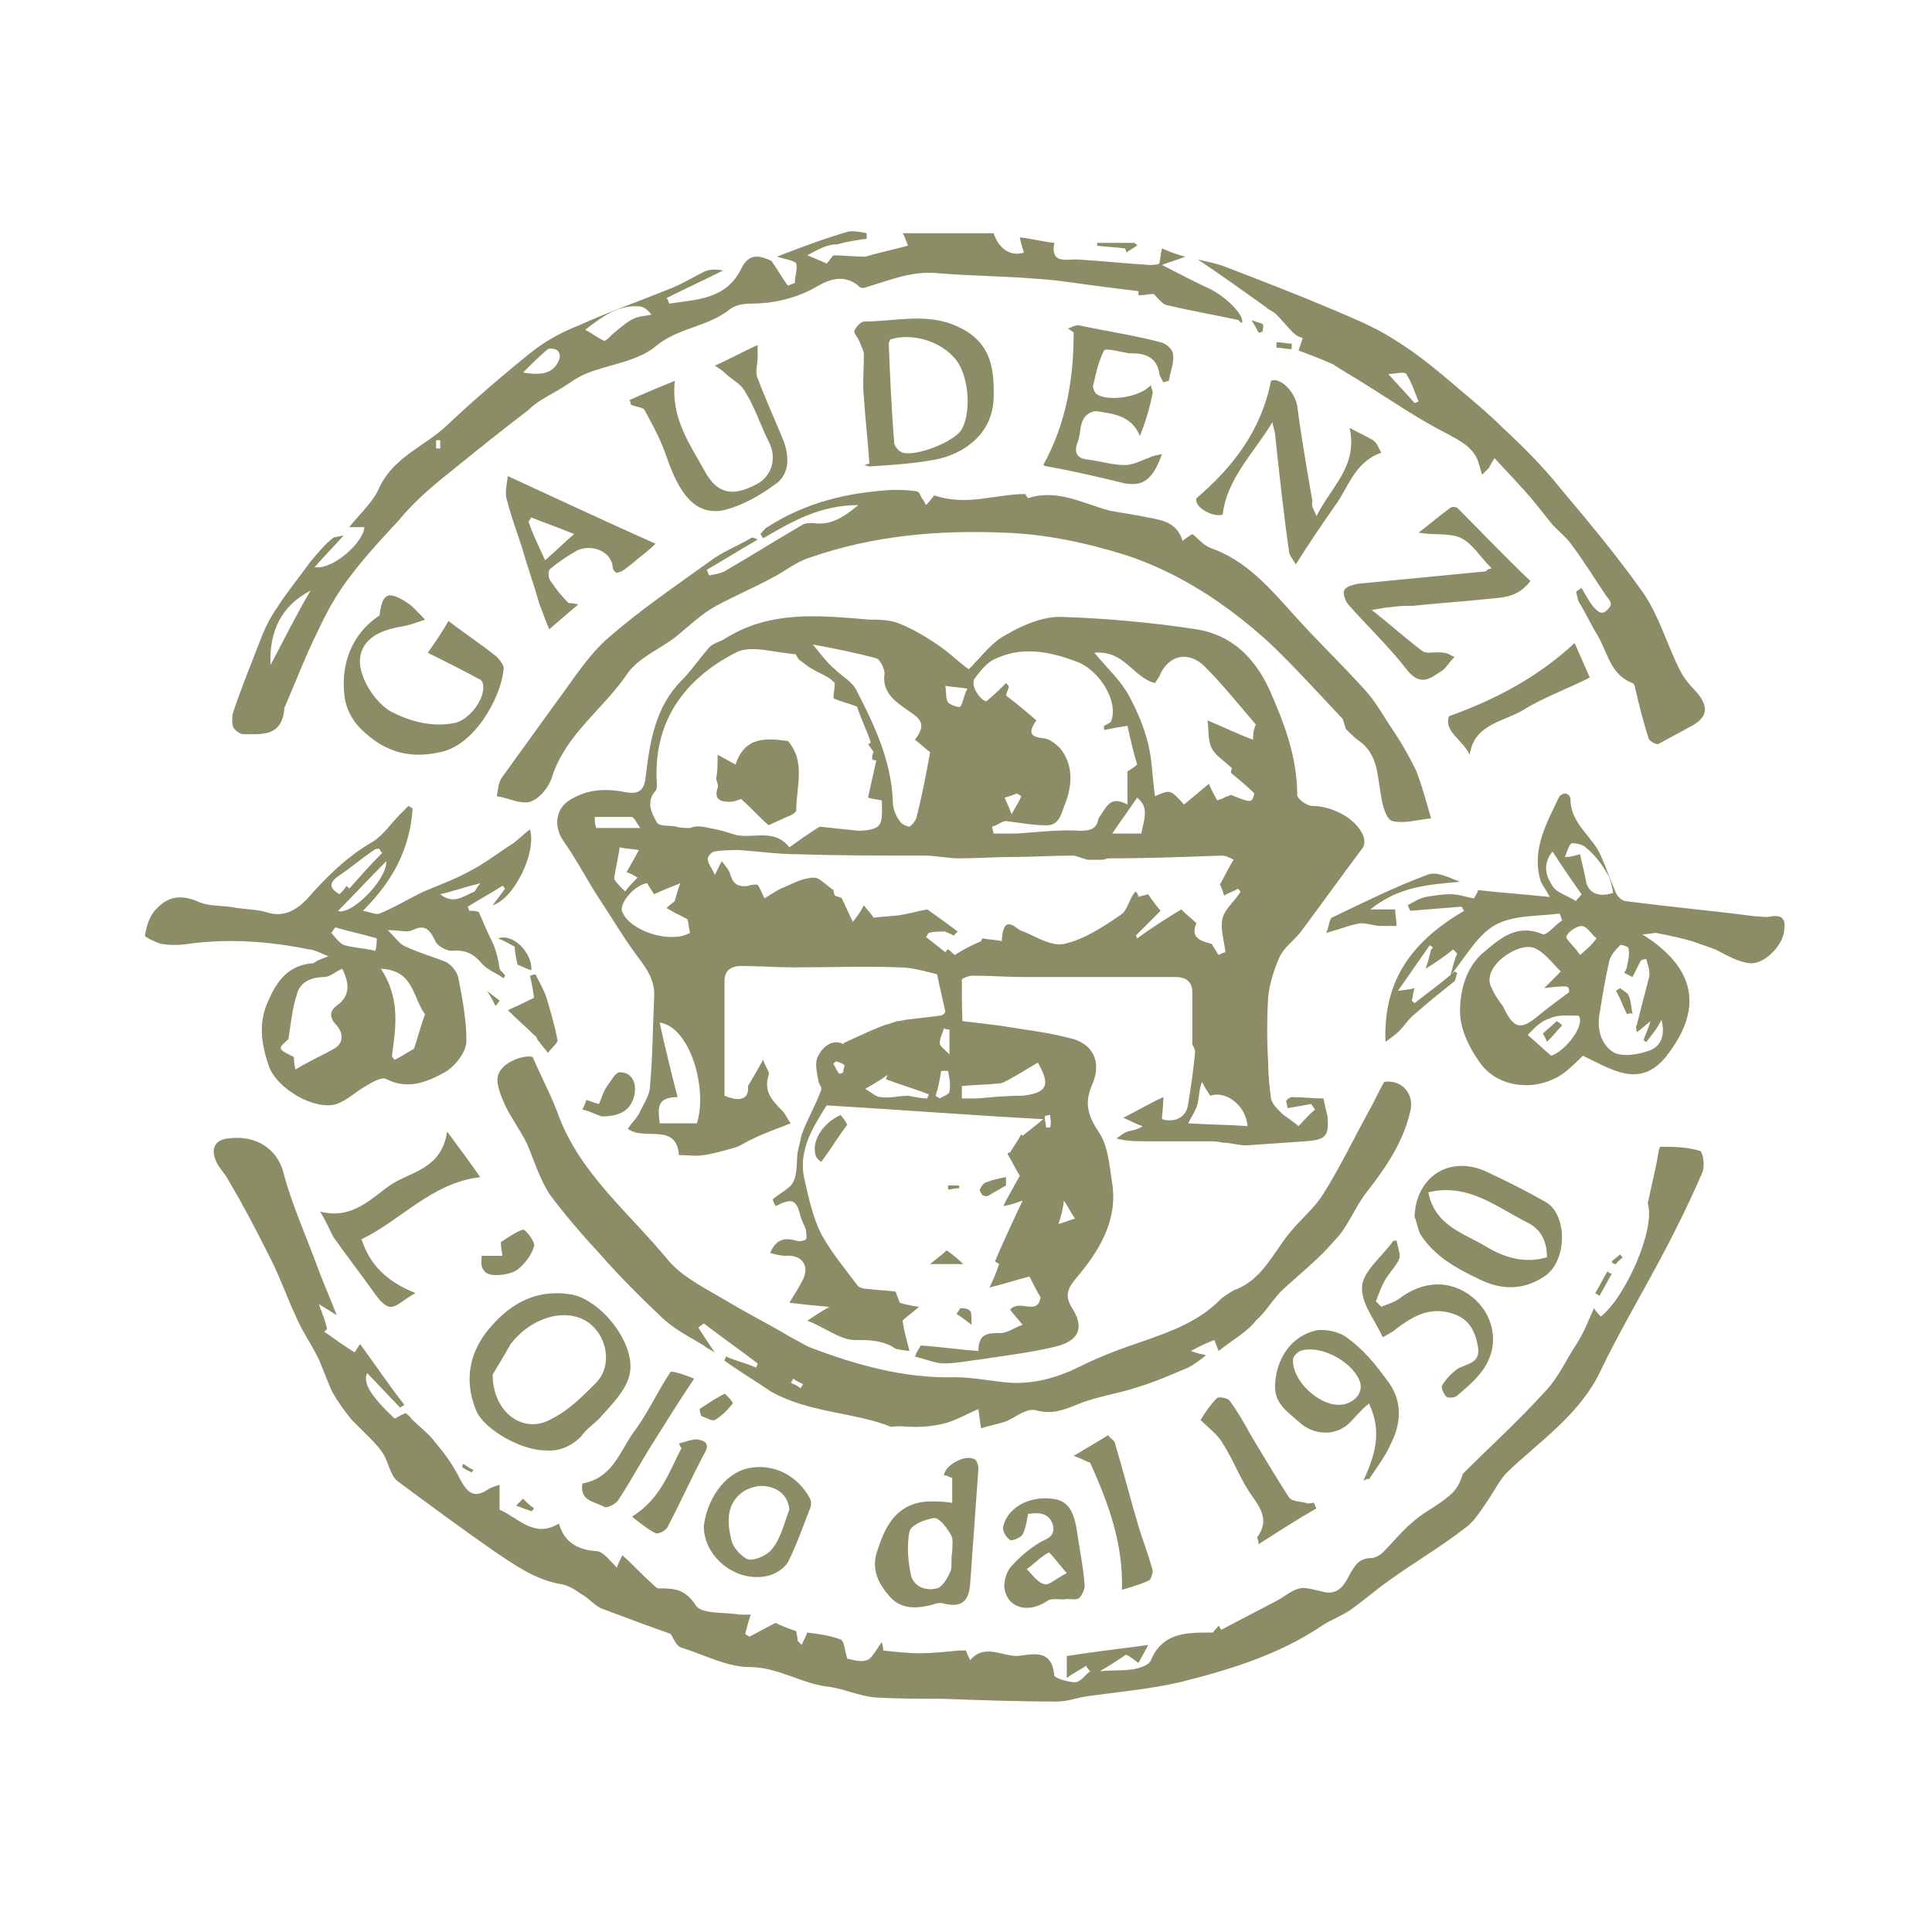 <?xml version="1.0" encoding="utf-8"?>
<!-- Generator: Adobe Illustrator 27.1.1, SVG Export Plug-In . SVG Version: 6.00 Build 0)  -->
<svg version="1.1" id="Livello_1" xmlns="http://www.w3.org/2000/svg" xmlns:xlink="http://www.w3.org/1999/xlink" x="0px" y="0px"
	 viewBox="0 0 140 140" style="enable-background:new 0 0 140 140;" xml:space="preserve">
<style type="text/css">
	.st0{fill:#594A37;}
	.st1{fill:#F0E3CC;}
	.st2{fill:#8C8C66;}
</style>
<g>
	<g>
		<path class="st2" d="M84.3,79.5c0,0.8-0.1,1.2-0.1,1.6c1,0.3,1.8-0.2,1.9-1.1c0.2-1.3,0.4-2.5,0.5-3.8c0-0.2-0.2-0.5-0.2-0.5
			c0-1.4,0-2.6,0-3.8c0-0.7-0.4-1.1-1.2-1.1c-3.7,0-7.3,0-11,0c-1.2,0-2.4-0.1-3.7-0.1c-0.3,0-0.8,0.2-0.8,0.3c0,1.4,0,2.7,0.1,4.1
			c0,0.1-0.3-1.3,0-1.1c0,0,1.7,0.2,2.5,0.3c1.8,0.3,3.7,0.5,5.5,1c1.6,0.5,2,1.9,1.3,3.4c-0.5,1.2-0.3,2.1,0.5,3.3
			c0.7,1,0.8,2.5,1,3.8c0.4,2.7-1,4.9-2.6,6.8c-0.6,0.7-0.9,1.3-0.3,2.2c0.8,1.3,0.6,2.2-0.9,2.7c-1.9,0.5-3.8,0.7-5.7,1
			c-0.9,0.1-1.8,0.3-2.7,0.3c-0.6,0-1.3-0.3-2.1-0.5c0.2-0.5,0.4-0.7,0.4-0.8c1.5,0.1,2.8,0.3,4.2,0.4c0-1.3,0.7-1.3,1.6-1.3
			c0.5,0,1-0.4,1.6-0.6c-0.4-0.5-0.7-0.8-0.9-1.1c0.7-0.8,2,0.5,2.2-0.9c-0.3-0.5-0.5-0.9-0.8-1.5c-0.8,0.2-1.7,0.5-2.9,0.8
			c0.3-0.6,0.5-1.1,0.7-1.7c-0.1-0.1-0.2-0.1-0.3-0.2c0.6-1.4,1.2-2.7,2-4.4c-0.6,0.2-0.8,0.3-1.4,0.4c0.4-0.8,0.7-1.3,1.2-2.2
			c-0.2-0.3-0.5-0.9-0.9-1.6c0,0,0.1-0.1,0.2-0.1c0.3-0.5,0.6-0.9,0.8-1.3c0,0,0.1,0.1,0.1,0.1c0.5-0.4,0.9-0.7,1.5-1.2
			c-5.5-0.3-10.6-0.7-15.7-1c-1,1.6-2.1,3.3-1.6,5.4c0.3,1.3,0.6,2.7,1.2,3.9c0.7,1.3,1.7,2.5,2.6,3.7c0.1,0.2,0.5,0.3,0.8,0.3
			c0.7,0.1,1.4,0.1,2,0.2c0.1,0.3,0.2,0.5,0.3,0.8c0.3,0.1,0.7,0.2,1.4,0.3c-0.6,0.5-1,0.8-1.2,1c0.1,0.7,0.3,1.4,0.5,2.2
			c-0.7-0.1-1-0.1-1.2-0.3c-0.9-0.5-1.8-0.5-2.8-0.5c-1,0-2.1-0.9-3.4-1.4c0.6-0.4,0.9-0.6,1.6-1c-1.2-0.1-2.1-0.2-2.9-0.3
			c0.3-0.5,0.7-1.1,1-1.7c0.5-1.1-0.2-1.8-1.3-1.7c-0.3,0-0.7-0.1-1.1-0.2c0.5-1.1,1.1-1.1,1.9-0.9c0.2,0.1,0.6,0,0.7-0.1
			c0.1-0.1,0-0.5,0-0.7c-0.1-0.3-0.3-0.6-0.4-1c-0.3-1.2-0.6-1.3-1.8-0.7c-0.1-0.2-0.2-0.4-0.2-0.5c0.6-0.5,1.3-0.8,1.5-1.3
			c0.3-0.6,0.2-1.4,0.3-2.1c0.1-0.4,0.2-0.9,0.3-1.3c0.4-1.1,1-2.1,1.4-3.2c0.1-0.2-0.2-0.5-0.2-0.7c-0.1-0.6-0.3-1.3,0-1.8
			c0.3-0.6,1-1.3,1.9-0.8l-0.1-0.1c1.3-0.6,2.8-1.3,3.3-1.4l0.6-0.2c0,0,0.2,0,0.6-0.1c0.8-0.1,1.7-0.2,2.5-0.3
			c0.2,0,0.4-0.2,0.4-0.3c-0.2-0.9-0.4-1.8-0.6-2.7c-0.8-0.2-1.8-0.5-2.7-0.5c-2.5-0.1-5.1,0-7.6,0c-1.3,0-2.6-0.1-3.9-0.1
			c-0.7,0-1.2,0.3-1.2,1.1c0,2.8,0,5.6,0,8.3c1.2,0.5,1.8,0.2,1.7-0.7c0.3-0.5,0.6-1,1.1-1.9c0.2,0.6,0.5,0.9,0.4,1.1
			c-0.4,1.2,0.3,1.9,1,2.6c0.2,0.2,0.3,0.5,0.6,0.9c-1,0.4-1.9,0.7-2.7,1.1c-0.5,0.2-1,0.6-1.5,0.7c-0.7,0.2-1.4,0.4-2.1,0.5
			c-0.6,0.1-1.2,0-1.8,0c-0.2-2.4-2.5-1-3.7-1.9c0.3-0.5,0.7-0.8,0.9-1.3c0.3-0.6,0.7-1.2,0.7-1.8c0.2-2.1,0.2-4.3,0.3-6.4
			c0.1-1.5-0.8-2.4-1.5-3.4c-0.8-1.1-1.5-2.3-2.3-3.5c-1-1.5-1.8-3.1-2.8-4.5c-0.6-0.9-0.6-2.1,0.3-2.8c1.3-0.9,2.7-1,4.2-0.7
			c1.1,0.2,1.4-0.2,1.5-1.2c0.3-2.5,0.7-5,2.6-6.9c0.7-0.7,1.3-1.6,2-2.4c0.3-0.3,0.8-0.4,1.1-0.6c3.3-2.1,6.9-1.7,10.5-1.4
			c0.7,0,1.5,0,2.2,0.3c1,0.4,2,1,3,1.7c0.7,0.5,1.3,1.1,2,1.6c0.9-0.9,1.7-2,2.7-2.5c1.2-0.7,2.6-1.3,3.9-1.3
			c3.3,0.1,6.6,0.4,9.9,0.9c2.5,0.4,4.2,2,5.3,4.4c1.1,2.5,2,4.9,2,7.6c0,0.3,0.7,0.8,1.1,0.8c1.4,0,3.2,0.9,3.7,2.2
			c0.1,0.3,0.1,0.7-0.1,0.9c-1.5,2-3,4.1-4.5,6.1c-0.5,0.6-1.2,1.1-1.5,1.8c-0.4,0.9-0.7,1.9-0.8,2.8c-0.1,1.6-0.1,3.2,0,4.9
			c0,0.9,0.1,1.7,0.2,2.5c0.1,0.4,0.4,0.7,0.7,1c0.3,0.3,0.7,0.5,1.3,1c0.3-0.3,0.7-0.8,1.2-1.2c-0.1-0.1-0.2-0.3-0.3-0.4
			c-0.5,0.1-1.1,0.2-1.7,0.3c0-0.2-0.1-0.4-0.1-0.5c0-0.1,0.3-0.3,0.4-0.3c0.8,0,1.6,0.1,2.3,0.1c0.1,0.5,0.2,0.9,0.3,1.3
			c0.1,1.4-0.1,1.7-1.6,1.8c-1.4,0.1-2.8,0.2-4.3,0.3c-0.6,0-1.1-0.2-1.7-0.2c-0.4-0.1-0.8-0.1-1.2-0.1c-1.5,0-3,0-4.5,0
			c-0.6,0-1.2,0-2-0.2c0.3-0.2,0.5-0.4,0.8-0.5c0.3-0.1,0.7-0.1,1.1-0.4c-0.4-0.1-0.7-0.3-1.4-0.6C82.4,80.5,83.2,80,84.3,79.5z
			 M89.4,62.3C89,62.1,88.8,62,88.5,62c-2.7,0.1-5.5,0.2-8.2,0.2c-0.1,0-0.3,0.1-0.4,0.1c-0.4,0-0.7,0-1.1,0
			c-0.4-0.1-0.8-0.3-1.1-0.3c-1.4,0-2.9,0.1-4.3,0.1c-1.3,0-2.6,0.1-3.9,0.1c-0.8,0-1.7-0.2-2.5-0.2c-3.1,0-6.1,0-9.2-0.1
			c-1.4,0-2.8-0.2-4.2-0.3c-0.6,0-1.2,0-1.8,0.1c-0.2,0-0.6,0.4-0.5,0.6c0,0.3,0.3,0.6,0.5,1.1c0.2-0.4,0.3-0.6,0.5-1
			c0.3,0.4,0.5,0.6,0.6,0.9c0.2,0.7,0.5,1,1.3,0.9c0.2-0.1,0.5-0.1,0.7-0.1c0.2,0.3,0.3,0.6,0.5,1c0.5-0.3,0.9-0.6,1.4-0.8
			c0.7-0.3,1.4-0.7,2.2-0.7c0.4,0,0.8,0.5,1.4,0.9c0,0,0,0.2,0.1,0.4c0.2,0.1,0.4,0.1,0.5,0.2c0.3,0.6,0.5,1.1,0.8,1.7
			c0.4-0.5,0.6-0.8,0.8-1.2c0.3,0.4,0.6,0.7,0.7,0.9c0.7-0.1,1.4-0.1,2-0.2c0.6-0.1,1.3-0.3,1.9-0.4c0.7,0.5,1.4,1,2.2,1.6
			c-0.1,0.1-0.2,0.2-0.3,0.3c-0.3-0.2-0.5-0.2-0.6-0.3c-0.5,0-0.8,0-1.2,0.1c-0.1,0.1-0.1,0.2-0.2,0.3c0.5,0.4,0.9,0.7,1.4,1.1
			c0.1-0.1,0.1-0.2,0.2-0.2c0.2,0.1,0.3,0.3,0.5,0.4c0.6-0.4,1.2-0.7,1.9-1c0-0.1,0.1-0.2,0.1-0.2c0.5,0.1,1,0.1,1.4,0.2
			c0-0.7,0.2-1.2,0.4-1.2c0.3-0.1,0.6,0.2,0.9,0.4c1.1,0.4,2.2,1.2,3.2,1c1.4-0.3,2.8-1.2,4.1-2.1c0.5-0.3,0.6-1.1,1-1.6
			c0,0,0,0,0.1-0.1c0.1,0.1,0.2,0.3,0.2,0.4c0.2-0.1,0.4-0.1,0.7-0.2c0.2,0.3,0.4,0.6,0.9,1.2c-0.6,0.6-1.1,1.1-1.8,1.8
			c-0.1-0.2,0-0.1,0.1,0.2c1.1-0.8,2.2-1.5,3.2-2.1c0.5,0.5,0.8,0.7,1.1,1c-0.5,1.1,0.4,1.3,1.1,1.5c0.2,0.3,0.3,0.5,0.5,0.8
			c0.2-0.1,0.4-0.2,0.5-0.2c-0.1-0.9-0.4-1.7-0.2-2.5c0.2-0.7,0.9-1.2,1.3-1.9c-0.1-0.1-0.1-0.1-0.2-0.2c-0.3,0.2-0.7,0.3-1,0.5
			c-0.1-0.4-0.2-0.6-0.3-0.8C88.8,63.4,89,62.9,89.4,62.3z M60.4,50.6c0-0.6,0.2-1.1,0-1.2c-0.4-0.4-1-0.6-1.5-0.9
			c-0.4-0.2-0.7-0.5-1-0.7c-0.1-0.1-0.2-0.4-0.3-0.4c-1.5-0.1-3.2-0.7-4.3-0.1c-3.7,1.9-6,5-5.7,9.5c0,0.2,0,0.4-0.1,0.5
			c-0.7,0.8-0.3,1.6,0.1,2.3c0.2,0.3,0.9,0.2,1.4,0.3c0.3,0.1,0.7,0.1,1,0.1c0.5-0.2,0.9-0.1,1.4,0c0.6,0.1,1.3,0.3,1.9,0.5
			c1.3,0.3,2.8-0.5,3.9,0.9c0.7-0.5,1.4-1,2.2-1.5c0.9,0.1,1.8,0.2,2.8,0.3c0.5,0,1.3-0.1,1.5-0.4c0.3-0.4,0.2-1.2,0.2-1.8
			c-0.5-0.1-0.7-0.1-1-0.2c0.2-0.9,0.4-1.8,0.6-2.7c-0.1,0-0.2,0-0.3-0.1c0-0.2,0-0.3,0.1-0.5c-0.1-0.2-0.3-0.4-0.4-0.6
			c0.1,0,0.1,0,0.2-0.1c-0.3-0.9-0.7-1.7-1-2.6C61.3,50.9,60.8,50.8,60.4,50.6z M81.7,58.3c0-0.9,0-1.7,0-2.4
			c0.3-0.2,0.5-0.3,0.7-0.5c-0.3-1-0.5-1.9-0.7-2.8c-0.7,0.1-1.2,0.2-1.7,0.3c0-0.1,0-0.2,0-0.3c0.2-0.1,0.4-0.2,0.5-0.3
			c0.6-1.4-0.8-3.8-2.6-4.4c-1.9-0.7-3.9-1.1-5.9-0.1c-0.6,0.3-1,0.9-1.4,1.4c-0.3,0.6,0.6,1.7,0.9,1.6c0.6-0.5,1-0.9,1.4-1.3
			c0.1,0.1,0.2,0.2,0.2,0.3c-0.1,0.3-0.2,0.5-0.2,0.6c0.8,0.6,1.5,1.2,2.2,1.8c-0.7,1-0.3,1.2,0.5,1.3c0.4,0,0.9,0.4,1.2,0.7
			c1,1.2,0.9,2.7,0.4,4c-0.3,0.7-0.4,1.7-1.5,1.6c-0.9,0-1.9-0.2-2.8-0.3c-0.3,0-0.6,0.3-1,0.4c0,0.2,0.1,0.4,0.1,0.5
			c0.6,0,1.2,0,1.7,0c1.5-0.1,3.1-0.3,4.6-0.2c0.8,0,1.2-0.2,1.3-0.9C80.2,58.5,80.4,57.6,81.7,58.3z M91,52.5
			c-1.2-1.4-2.4-2.9-3.7-4.2c-1.1-1.1-2.5-0.9-3.2,0.5c-0.1,0.3-0.3,0.5-0.4,0.7c-1.6-0.4-2.2-2.4-4.4-2.2c1,1.2,1.9,2,2.5,3.1
			c0.6,1.1,1.1,2.3,1.4,3.5c0.3,1.2,0.3,2.5,0.5,3.8c1.1-0.5,1.1-0.5,2.1,0.6c0.6-0.5,1.2-1,1.8-1.5c0.2,0.5,0.4,0.8,0.6,1.2
			c0.2-0.1,0.4-0.1,0.5-0.2c0.2-0.1,0.3-0.1,0.5-0.2c1.5,0.6,1.5,0.6,1.7-0.1c-0.5-0.5-1.1-1-1.7-1.5c0-0.2,0.1-0.4,0.1-0.3
			c-0.6-0.6-1.2-0.9-1.5-1.5c-0.3-0.6-0.2-1.4-0.3-2c1.2,0.5,2.2,1,3.3,1.4C90.8,53.3,90.8,53,91,52.5z M58.9,46.7
			c0.5,0.6,1,1.3,1.6,1.8c0.5,0.5,1.3,0.9,1.6,1.6c1.3,2.5,2.5,5.1,2.6,8c0,0.5,0.2,1,0.5,1.4c0.1,0.2,0.5,0.4,0.7,0.4
			c0.2-0.1,0.4-0.4,0.5-0.6c0.4-1.6,0.7-3.1,1-4.8c-0.3-0.2-0.7-0.6-1.1-0.9c1.1-1.4,0-1.7-0.9-2.4c-0.7-0.5-1.5-1.2-1.3-2.4
			c0-0.3-0.3-1-0.6-1.1C62,47.3,60.5,47,58.9,46.7z M50.5,81.4c0.8-2.5-0.5-7-2.7-7.3c0.4,1.8,0.8,3.5,1.3,5.4
			c-1.6,0-1.4,0.9-1.3,1.9C48.7,81.4,49.6,81.4,50.5,81.4z M46.9,64c-0.9,0.1-2.1,1.5-1.8,2.1c0.6,1.4,3.5,2.3,4.9,1.5
			c-0.1-0.4-0.1-0.8-0.2-1c-0.6-0.3-1-0.5-1.5-0.8c0.3-0.3,0.5-0.4,0.6-0.5c0.1-0.4,0.2-0.8,0.4-1.3c-0.7,0.3-1.3,0.5-1.9,0.8
			C47.2,64.5,47,64.2,46.9,64z M90.4,81.6c-0.1-1.5-1.6-2.6-2.7-2.2c-0.2-0.3-0.4-0.6-0.6-1c-0.2,0.5-0.2,1-0.3,1.5
			c-0.1,0.5-0.4,0.9-0.7,1.5C87.7,81.5,89,81.5,90.4,81.6z M75.2,77c-0.5,0.3-1,0.6-1.5,0.9c-0.4,0.2-0.8,0.5-1.2,0.6
			c-0.9,0.1-1.8,0.1-2.8,0.2c0,0.2,0,0.5,0,0.9c0.4,0,0.7,0,1.1,0c1.1-0.1,2.2-0.2,3.3-0.2C75.8,79.2,76.2,78.7,75.2,77z M67.2,79.6
			c0-0.1,0.1-0.2,0.1-0.3c-1-0.4-2.1-0.7-3.1-1.1c0-0.1,0.1-0.2,0.1-0.3c-0.4,0.3-0.9,0.6-1.6,1c0.5,0.3,0.8,0.6,1.1,0.6
			c0.7,0.1,1.4-0.1,2-0.1C66.3,79.5,66.8,79.6,67.2,79.6z M80.6,60.4c0.7,0,1.4,0,2.1,0c0.2-1,0.6-1.9-0.3-2.6
			C81.8,58.7,81.2,59.5,80.6,60.4z M44.9,61.4c-0.1,0.8-0.3,1.5-0.4,2.3c0.2,0.3,0.4,0.5,0.8,0.9c0.3-0.4,0.6-0.7,0.9-1
			c-0.3-0.2-0.5-0.3-0.8-0.4c0.3-0.5,0.5-0.9,0.9-1.6C45.7,61.5,45.3,61.5,44.9,61.4z M43.1,59.2c0,0.3,0,0.5,0.1,0.8c1,0,2,0,3.2,0
			c-0.3-0.4-0.4-0.7-0.6-0.8C44.9,59.2,44,59.2,43.1,59.2z M70.1,49.9c-0.6-0.1-1-0.1-1.6-0.2c0.1,0.5,0,0.9,0.2,1.2
			c0.2,0.2,0.8,0.4,0.9,0.3C69.8,50.9,69.8,50.5,70.1,49.9z M68.7,77.6c-0.2,0-0.3,0-0.5,0c-0.1,0.6-0.2,1.2-0.4,1.8
			c0.1,0.1,0.2,0.1,0.3,0.2c0.3-0.2,0.7-0.3,0.7-0.5C68.9,78.6,68.8,78.1,68.7,77.6z M68.8,74.6c-0.1,0-0.3,0-0.4-0.1
			c-0.1,0.4-0.3,0.7-0.3,1.1c0,0.2,0.3,0.4,0.7,0.8C68.8,75.6,68.8,75.1,68.8,74.6z M77.9,88.3c-0.3-0.4-0.4-0.7-0.8-1.3
			c-0.1,0.7-0.2,1.1-0.4,1.7C77.3,88.5,77.6,88.4,77.9,88.3z M74,57.7c-0.1-0.1-0.2-0.1-0.3-0.2c-0.3,0.1-0.5,0.2-0.9,0.3
			c0.1,0.3,0.3,0.6,0.5,1.2C73.7,58.3,73.9,58,74,57.7z M60.8,77.8c0.1,0,0.2,0,0.3-0.1c0-0.2,0.1-0.4,0.1-0.5
			C61,77,60.8,77,60.6,76.9c-0.1,0.1-0.2,0.1-0.2,0.2C60.5,77.3,60.6,77.5,60.8,77.8z M76.1,80.8c-0.1,0-0.2,0-0.4,0.1
			c0,0.3,0.1,0.5,0.1,0.8c0.1,0,0.2,0,0.3,0C76.2,81.3,76.1,81.1,76.1,80.8z"/>
		<path class="st2" d="M119.4,87.2c0.3-1.4,0.6-2.6,0.8-3.8c0-0.1,0.1-0.3,0.1-0.3c1,0,1.9,0,2.9,0.3c0.2,0.1,0.4,1.2,0.1,1.7
			c-1,2.3-2.2,4.7-3.4,6.9c-1.3,2.4-2.7,4.8-3.9,7.3c-1.5,3.2-4.4,5.1-6.8,7.4c-0.5,0.5-0.9,1.3-1.3,1.9c-0.5,0.7-1,1.6-1.7,2.1
			c-1.8,1.4-3.7,2.5-5.5,3.8c-1,0.7-1.9,1.5-2.9,2.2c-0.6,0.4-1.4,0.7-2,1.1c-3.1,2.1-6.7,3.2-10.3,4.1c-2.2,0.5-4.4,0.7-6.6,1
			c-0.8,0.1-1.5,0.4-2.3,0.4c-2.8,0-5.6-0.1-8.3-0.2c-1.6,0-3.3,0-4.9-0.1c-1.2-0.1-2.4-0.7-3.6-0.8c-1.9-0.3-3.5-1.4-5.5-1.4
			c-1.6,0-3.3-0.9-4.9-1.4c-0.4-0.1-0.6-0.7-0.8-1c-1.7-0.6-3.3-1.2-4.9-1.8c-0.6-0.2-1-0.8-1.6-1.1c-0.4-0.3-0.9-0.6-1.4-0.7
			c-1.9-0.3-3.4-1.4-4.9-2.4c-2.3-1.6-4.6-3.3-6.9-5c-0.6-0.4-0.7-1.3-1.1-2c-0.3-0.5-0.7-0.9-1.1-1.3c-0.4-0.4-0.8-0.8-1.2-1.2
			c-0.5-0.6-1-1.3-1.4-2c-0.4-0.8-0.7-1.8-1.1-2.6c-0.5-1-1.2-2-1.6-3c-0.7-1.5-1.2-3-2-4.5c-0.9-1.8-1.8-3.5-2.8-5.2
			c-0.3-0.6-0.8-1-1-1.6c-0.3-0.8,0-1.4,0.9-1.5c2.1-0.3,3.7,0.8,4.1,2.7c0.6,2.2,1.6,4.4,2.4,6.6c0.4,1.1,0.9,2.2,1.4,3.5
			c-0.5-0.3-0.8-0.5-1.3-0.8c0.3,0.8,0.5,1.3,0.6,1.8c-0.1,0.1-0.1,0.1-0.2,0.2c0.7,0.5,1.4,1,2.2,1.5c0.2-0.3,0.3-0.5,0.4-0.6
			c1.1,1.5,2.1,3,3.2,4.4c-0.1,0.1-0.2,0.1-0.3,0.2c-0.8-0.8-1.6-1.7-2.4-2.5c-0.3,0.7,0.2,1.6,2,3.3c0.2-0.1,0.5-0.3,0.8-0.4
			c0.1,0.1,0.3,0.2,0.4,0.4c0.6,0.6,1.3,1.1,1.8,1.8c0.7,0.8,1.3,1.7,1.8,2.7c0.5,0.9,1,1.3,2,0.6c0.2-0.1,0.4-0.2,0.8-0.3
			c0,0.7,0,1.2,0,1.8c1.4,0.6,2.5,2.1,4.3,1c0.4,1.4,1.4,1.9,2.7,2c0.5,0,1,0.7,1.5,1.2c0.1-0.3,0.2-0.5,0.4-0.9
			c0.8,0.7,1.4,1.4,2.1,2c0.2,0.2,0.4,0.4,0.5,0.4c1.1,0,1.9,0,2.7,1.2c0.4,0.7,2.1,0.5,3.2,0.7c0.2,0,0.5,0,0.8,0
			c-0.2,0.6-0.3,1-0.4,1.4c0.1,0.1,0.2,0.1,0.3,0.2c0.6-0.3,1.3-0.7,1.9-1c0.4,0.2,0.9,0.4,1.5,0.6c0,0.2,0.1,0.4,0.1,0.7
			c0.1,0.1,0.2,0.2,0.3,0.3c0.1-0.3,0.3-0.6,0.4-0.9c0.8,0.1,1.6,0.2,2.4,0.5c0.3,0.1,0.3,0.8,0.5,1.4c0.2,0,0.9,0.3,1.4,0.1
			c0.4-0.1,0.7-0.8,1.1-1.3c0.1,0.3,0.1,0.6,0.1,0.6c0.9,0.1,1.8,0.2,2.6,0.2c1,0,1.9-0.1,2.9-0.2c0.2,0,0.3,0,0.5,0
			c0.1,0.3,0.2,0.5,0.3,0.7c1-1.2,2.3-0.3,3.4-0.3c1.1-0.1,2.5-0.6,2.7,1.4c0,0.2,1,0.5,1.5,0.5c0.4,0,0.7-0.5,1.1-0.8
			c-0.1-0.1-0.2-0.2-0.3-0.4c-0.4,0.3-0.9,0.5-1.4,0.9c0-0.5,0-1,0-1.6c1.9-0.3,3.7-0.5,5.9-0.8c-0.3,0.6-0.5,0.9-0.7,1.3
			c-0.3-0.2-0.5-0.4-0.9-0.6c-0.6,0.4-1.2,0.8-1.9,1.2c1-0.1,1.9,0,2.7-0.2c0.4-0.1,0.9-0.3,1-0.6c0.8-1.9,2.4-2,4.1-2
			c0.1,0,0.2,0,0.4,0c0.1-0.2,0.3-0.3,0.4-0.5c0.1,0.1,0.1,0.2,0.2,0.3c1.3-0.7,2.7-1.4,4-2.1c0.6-0.3,1.1-0.8,1.7-0.9
			c0.4-0.1,1,0.1,1.5,0.2c1.2,0.4,1.7-0.4,2.1-1.2c0.4-0.7,0.7-1.2,1.6-1.2c0.2,0,0.6-0.2,0.8-0.4c0.8-0.8,1.5-1.7,2.4-2.4
			c0.7-0.6,1.6-1,2.4-1.7c0.5-0.4,0.8-0.9,1-1.6c2-2,4-3.8,5.9-5.9c1-1,1.6-2.4,2.4-3.6c0.5-0.8,0.8-1.6,1.2-2.5
			c0.2,0.3,0.4,0.5,0.5,0.6C117.8,94,120,89,119.4,87.2z"/>
		<path class="st2" d="M88.3,97.9c-0.1-0.3-0.2-0.5-0.3-0.8c-0.5,0.2-1,0.4-1.7,0.8c0.5,0.2,0.7,0.2,1.1,0.3
			c-0.5,0.4-0.9,0.7-1.3,0.9c-1.2,0.5-2.3,1-3.6,1.4c-1.5,0.5-3.1,0.7-4.5,1.3c-1,0.4-1.8,0.7-2.9,0.4c-0.7-0.2-1.5,0.5-2.2,0.8
			c-0.6,0.2-1.2,0.3-1.8,0.5c-0.1-0.5-0.1-0.7-0.2-1.4c-0.9,0.4-1.6,0.8-2.3,1c-0.7,0.2-1.5,0.3-2.3,0.3c-0.6,0-1.1-0.1-1.7,0
			c-2.8-1.1-6-1-8.8-2.6c-1-0.7-2.2-1.4-3.3-2.2c0-0.1,0.1-0.2,0.1-0.3c0.7,0.3,1.5,0.5,2.2,0.8c0-0.1,0.1-0.2,0.1-0.3
			c-1.3-1-2.6-1.9-3.9-2.9c-0.1,0.1-0.3,0.2-0.4,0.3c0.4,0.6,0.7,1.1,1.2,1.8c-0.3-0.2-0.6-0.3-0.8-0.5c-1-0.6-2-1.1-2.9-1.9
			c-1.6-1.5-3.2-3.1-4.6-4.7c-1.3-1.4-2.6-2.9-3.7-4.4c-0.7-1.1-1.1-2.4-1.6-3.6c-0.5-1-1.1-1.8-1.6-2.8c-0.3-0.7-0.7-1.6-0.5-2.2
			c0.3-1,2-1.5,2.5-1.3c0.7,1.6,1.4,2.9,1.9,4.3c1.6,4.2,5.1,7,7.9,10.4c1.1,1.3,2.8,2.1,4.3,3c1.5,0.9,3.1,1.7,4.6,2.6
			c0.4,0.2,0.9,0.5,1.3,0.7c3.4,1.3,6.9,2.3,10.6,2.2c1.3,0,2.7,0.3,4,0.4c1.8,0.1,3.5-0.4,5.1-1.2c1.4-0.7,3-1.3,4.5-1.8
			c2-0.7,4-1.4,5.6-3c0.3-0.3,0.7-0.5,1-0.7c2-0.7,2.8-2.6,4-4.1c0.8-1,1.9-1.9,2.5-2.9c1.2-1.9,2.2-4,3.3-6
			c0.4-0.7,0.7-1.4,1.1-2.1c1.3-0.2,2.2,0.9,1.9,2.1c-0.5,2.2-1.7,4-3.1,5.8c-0.9,1.1-1.4,2.6-2.4,3.6c-1.1,1.3-2.5,2.4-3.8,3.6
			c-0.7,0.7-1.2,1.6-1.9,2.2C90.4,96.5,89.3,97.1,88.3,97.9z M57.5,99.9c-0.1,0.1-0.1,0.2-0.2,0.3c0.2,0.1,0.5,0.2,0.7,0.4
			c0.1-0.1,0.1-0.2,0.2-0.3C58,100.2,57.7,100.1,57.5,99.9z"/>
		<path class="st2" d="M74.3,35.8c0,0,0.1,0.2,0.2,0.3c2.1-0.7,4,0.4,5.9,0.9c1,0.2,1.9,0.3,2.8,0.5c1.1,0.2,2.1,0.4,2.5,1.7
			c0.2-0.2,0.4-0.3,0.7-0.5c0.4,0.3,0.8,0.8,1.3,1c2.6,0.9,4.3,2.9,6.1,4.9c1.7,1.9,3.5,3.6,5.2,5.5c0.8,0.9,1.3,1.9,2,2.9
			c0.6,0.9,1.1,1.8,1.6,2.8c0.4,1,0.7,2.1,1.1,3.5c-1,0.1-1.9,0.4-2.8,0.2c-0.4-0.1-0.7-1-0.8-1.7c-0.3-1.5-0.2-3.1-1.6-4.1
			c-0.3-0.2-0.5-0.4-1-0.9c0-0.1-0.1-0.4-0.2-0.7c-1.8-1.9-3.5-3.8-5.4-5.6c-3-2.7-6.4-5-10.4-6.3c-2.9-0.9-5.8-1.5-8.7-1.6
			c-4.8-0.2-9.5,0.2-14.1,1.8c-1,0.3-1.8,1-2.8,1.5c-1.3,0.7-2.7,1.3-4,2c-1.1,0.6-2,1.5-3,2.3c-1.2,0.9-2.7,1.5-3.5,2.7
			c-1.7,2.5-4.4,4.3-5.4,7.4c-0.2,0.7-0.9,1.6-1.6,1.8c-0.7,0.2-1.6-0.3-2.4-0.4c0.1-0.5,0.1-1,0.4-1.4c1.3-1.8,2.6-3.6,3.9-5.4
			c1.2-1.6,2.3-3.4,3.8-4.7c2.3-2,4.8-3.7,7.3-5.5c0.9-0.7,2-1.1,3-1.7c0.1-0.1,0.3,0,0.5,0.1c-1.2,0.7-2.5,1.5-3.7,2.2
			c0.1,0.1,0.1,0.3,0.2,0.4c0.4-0.1,0.7-0.1,1.1-0.3c1.9-1.1,3.8-2.3,5.7-3.4c0.2-0.1,0.5-0.1,0.7-0.1c1.3,0.2,2.2-0.4,3.3-1.3
			c-2.8,0-4.8,1.2-6.9,2.4c-0.1-0.1-0.1-0.2-0.2-0.3c0.2-0.2,0.3-0.4,0.5-0.5c2.8-1.8,5.8-2.5,9-2.7c0.6,0,1.2,0,1.8,0.1
			c0.2,0,0.3,0.3,0.4,0.5c0.1,0.1,0.2,0.3,0.3,0.5c0.3-0.3,0.5-0.6,0.6-0.7C70.1,36.7,72.1,35.8,74.3,35.8z"/>
		<path class="st2" d="M58.5,18.5c0.7,0.3,1,0.4,1.4,0.6c0.2-0.2,0.3-0.4,0.5-0.6c0.7,0,1.5,0.1,2.3,0.1c1-0.3,2-0.5,3.1-0.8
			c-0.2-0.5-0.3-0.8-0.4-0.9c2.3,0,4.5,0,6.6,0c0.4,1.2,1.3,1.7,2.2,1.4c-0.1-0.3-0.2-0.6-0.3-1.1c0.9,0.1,1.6,0.3,2.5,0.4
			c-0.3,1.5,0.8,1.2,1.6,1.2c1.8,0.1,3.6,0.3,5.3,0.4c0.2,0,0.5,0,0.7-0.1c0.1-0.4,0.1-0.7,0.2-1.1c0.5,0.2,0.9,0.4,1.7,0.6
			c-0.8,0.3-1.2,0.4-1.7,0.6c1.2,0.6,2.3,1.2,3.4,1.7c1.1,0.5,2.6,1.9,2.4,2.5c-0.2-0.1-0.3-0.2-0.2-0.2c-1.9-0.4-3.6-0.7-5.3-1.1
			c-0.3-0.1-0.6-0.5-0.9-0.8c-0.3,0-0.7,0.1-1.1,0.1c0-0.1,0-0.2,0-0.3c-0.8-0.1-1.6-0.2-2.4-0.3c-1.7-0.2-3.3-0.5-5-0.6
			c-2.4-0.2-4.7-0.2-7.1-0.4c-1.9-0.2-3.5,0.5-5.2,1c-0.2,0.1-0.5,0.1-0.6-0.1c-1-0.8-2-0.5-2.9,0c-1.5,0.9-3.2,1.3-4.9,1.3
			c-0.5,0-1.1,0.1-1.5,0.4c-1.6,1.3-3.7,1.3-5.4,2.7c-1.3,1.1-3.4,1.3-5.1,2c-0.7,0.3-1.3,0.8-2,1.2c-0.7,0.4-1.5,0.8-2.1,1.4
			c-2.1,1.6-4.2,3.3-6.3,5c-1.1,0.9-2.2,1.9-3.1,3c-1.3,1.4-2.6,2.8-3.7,4.3c-0.9,1.2-1.6,2.5-2.2,3.8c-0.9,1.8-1.6,3.7-2.4,5.5
			c0,0,0,0.1,0,0.1c-0.2,2-1.6,1.8-3,1.8c-0.2,0-0.6-0.3-0.7-0.5c-0.1-0.3-0.1-0.8,0-1.1c0.6-1.8,1.3-3.5,2-5.3
			c0.3-0.8,0.7-1.6,1.2-2.3c0.7-1.1,1.6-2.2,2.4-3.3c0.5-0.6,1-1.2,1.6-1.7c0.1-0.1,0.4-0.1,0.8-0.2c-0.8,0.9-1.5,1.6-2.1,2.3
			c1.4,0.2,3.6-1.9,3.6-2.9c-0.3,0-0.5,0-1.1,0c0.9-1.1,1.8-1.9,2.2-2.9c1-2.1,3.1-2.9,4.7-4.3c2-1.9,4.1-3.7,6.2-5.4
			c1-0.8,2.2-1.5,3.5-2c2.2-1,4.5-1.8,6.7-2.7c0.8-0.3,1.6-0.8,2.4-1.2c0.4-0.2,0.9-0.2,1.4-0.1c-1.4,0.7-2.7,1.3-4.1,2
			c0.1,0.1,0.1,0.2,0.2,0.4c2-0.3,4.1-0.3,5.2-2.5c0.6-1.3,1.5-0.9,2.2-0.6c0.5,0.7,0.8,1.3,1.2,1.8c0.2-0.1,0.3-0.1,0.5-0.2
			c0-0.5,0.2-1,0.1-1.4c-0.1-0.2-0.7-0.3-1.4-0.5c1.8-0.7,3.4-1.3,5.1-1.8c0.4-0.1,0.9,0,1.4,0.1c0,0.1,0,0.2,0,0.4
			c-0.7,0.1-1.4,0.2-2.1,0.4C60,17.7,59.4,18,58.5,18.5z M42.4,23.9c0.6,0.3,0.9,0.6,1.4,0.8c0.1,0,0.4-0.3,0.6-0.5
			c0.5-0.4,0.9-0.8,1.5-1.1c0.4-0.2,0.9-0.2,1.3-0.3c-0.3-0.4-0.6-0.6-0.9-0.6C44.8,22.1,43.7,22.9,42.4,23.9z M19.6,48.2
			c1-1.9,1.9-3.7,2.9-5.4C20.4,43.9,19.5,45.7,19.6,48.2z M37.9,27c1.3,0.2,2.2,0.1,2.6-0.9c0.1-0.2,0.1-0.5-0.1-0.7
			c-0.1-0.1-0.5-0.2-0.7-0.1C39.2,25.7,38.6,26.3,37.9,27z M31.6,32.5c0.1,0,0.2,0,0.3,0c0-0.2,0-0.4,0-0.6c-0.1,0-0.2,0-0.3,0
			C31.6,32.2,31.6,32.4,31.6,32.5z"/>
		<path class="st2" d="M23.8,69.3c-0.7-0.3-1.1-0.5-1.4-0.5c-2.9-0.6-5.9-0.8-8.8-0.4c-0.6,0.1-1.3,0.1-1.9,0
			c-0.4-0.1-1.2-0.5-1.2-0.6c0.1-0.6,0.3-1.4,0.8-1.9c0.9-1,1.9-1.1,3.2-0.5c0.8,0.3,1.8,0.2,2.7,0.4c0.7,0.1,1.4,0.1,2.1,0.3
			c1.2,0.4,2.1-0.1,2.9-0.9c1.4-1.6,2.9-3.1,4.8-4.2c0.8-0.5,1.3-1.3,2-2c0.2-0.2,0.4-0.4,0.6-0.6c0.2,0.1,0.3,0.2,0.3,0.2
			c-0.2,2.9-1.4,5.2-3.6,7.4c0.6,0.1,0.9,0.3,1.2,0.2c1-0.4,2-1,3-1.5c1.1-0.5,2.3-0.9,3.4-1.5c1.2-0.6,2.2-1.4,3.3-2.1
			c0.4-0.3,0.8-0.7,1.2-1c0.5,1.6-1.1,5-2.7,5.5c0.3-0.4,0.6-0.8,0.9-1.2c-0.1-0.1-0.1-0.2-0.2-0.2c-0.8,0.5-1.7,1-2.5,1.5
			c0,0.1,0.1,0.2,0.1,0.3c0.3,0,0.5,0,0.7,0.1c0.3,0.7,0.6,1.4,0.9,2c0.3,0.6,0.5,1.3,0.6,2.1c0.1,0.2,0.3,0.3,0.4,0.5
			c0,0.1-0.1,0.1-0.1,0.2c-0.5-0.4-1.2-0.6-1.6-1.1c-0.6-0.7-1.2-1-2.2-0.9c-0.3,0-0.9-0.3-1.1-0.6c-0.4-0.8-0.7-1.4-1.7-0.9
			c-0.4,0.2-0.9,0-1.8,0c0.5,0.5,0.8,0.9,1.1,1.1c1,0.5,2.1,0.8,3.1,1.2c0.4,0.2,0.8,0.7,0.9,1.1c0.3,1.5,0.6,3.1,0.6,4.6
			c0,0.8-0.7,1.7-1.4,2.2C31,78.4,29.6,79,28,78.2c-0.3-0.2-1,0.2-1.5,0.5c-0.7,0.4-1.3,1-2.1,1.3c-1.6,0.5-4.3-1.1-4.9-2.7
			c-0.6-1.7-0.8-3.3,0-4.9c0.6-1.4,1.5-2.5,3.2-2.6C23,69.6,23.2,69.5,23.8,69.3z M21.4,77.5c1-0.6,1.9-1,2.8-1.5
			c0.7-0.4,0.7-1.1,0.2-1.7c-0.6-0.6-0.5-1.1,0.1-1.5c0.9-0.7,0.8-1.6,0.3-2.6c-0.5,0.2-0.9,0.6-1.3,0.6c-1,0-1.8,0.4-2,1.3
			c-0.3,0.9-0.4,1.9-0.6,3.2c-0.8,0.7-0.8,0.7,0.4,1.3C21.3,76.7,21.3,77,21.4,77.5z M27.6,70.2c1.4,2.1,1.1,4.2,0.8,6.3
			c0,0.1,0.1,0.2,0.2,0.3c0.6-0.3,1-0.6,1.4-0.8c0.3-0.9,0.5-1.7,0.8-2.5C29.9,72.3,30,70.3,27.6,70.2z M25.1,64.2
			c0.1,0.1,0.2,0.1,0.2,0.2c0.8-0.9,1.6-1.8,2.4-2.6c-0.1-0.1-0.2-0.2-0.2-0.3c-0.1,0-0.3,0-0.4,0.1c-0.9,0.6-1.7,1.3-2.6,1.9
			c-0.7,0.5-0.6,0.9,0.1,1.3C24.8,64.6,25,64.4,25.1,64.2z M27.3,68c-1-0.3-2-0.5-3-0.8c-0.1,0.1-0.2,0.3-0.3,0.4
			c0.3,0.3,0.6,0.8,1,0.9c0.7,0.2,1.4,0.2,2.2,0.4C27.3,68.5,27.3,68.3,27.3,68z M28,62.4c-1.3,1.3-2.4,2.5-3.5,3.6
			C25.3,66.4,28,63.9,28,62.4z M34.8,64c-1.2,0.3-2,0.6-2.9,0.8c1,0.8,1.7,0.1,2.5-0.2C34.4,64.6,34.5,64.4,34.8,64z"/>
		<path class="st2" d="M103.6,68.5c-0.7,1-1.4,2-2.3,3.3c0.7-0.1,0.9-0.1,1.2-0.2c-0.1,0.3-0.1,0.6-0.2,0.9c0.1,0.1,0.1,0.1,0.2,0.2
			c1-0.8,2-1.5,2.9-2.3c0.1,0,0.1,0.1,0.2,0.1c-0.1,0.2-0.1,0.5-0.2,0.6c-1,0.8-2,1.6-2.9,2.4c-0.4,0.3-0.7,0.8-1.1,1.2
			c-0.3,0.3-0.6,0.5-1,0.8c-0.2-4.6,2.1-7.4,5.7-9.5c-0.1-0.1-0.1-0.2-0.2-0.3c-1.2,0.1-2.5,0.2-3.7,0.3c-0.1-0.1-0.1-0.3-0.2-0.4
			c0.4-0.2,0.8-0.5,1.3-0.6c0.6-0.1,1.2-0.2,1.8-0.2c0.6,0,1.1,0.2,1.7,0.3c0.2-0.3,0.3-0.5,0.3-0.6c1.7,0.2,3.4,0.3,5.2,0.5
			c-0.3-0.6-0.6-0.9-0.7-1.3c-0.6-2.2,0.5-4.1,1.4-6c0.1-0.1,0.3-0.2,0.4-0.2c0.2,0,0.4,0.2,0.4,0.4c0,1.8,1.6,2.7,2.2,4.1
			c0.4,0.9,0.7,1.8,1.1,2.7c0.1,0.3,0.5,0.6,0.7,0.6c3.1,0.4,6.3,0.7,9.4,1.1c0.4,0,0.8,0.1,1.2,0c0.7-0.1,1,0.2,0.9,0.9
			c0,1.1-1.4,2.6-2.5,2.5c-0.9-0.1-1.7-0.6-2.5-1c-0.5-0.2-0.9-0.3-1.4-0.5c-0.9-0.3-1.9-0.5-2.9-0.7c-0.2,0-0.5,0.1-1,0.1
			c4,2.5,4.4,5.5,1.7,8.9c-1.9,2.3-3.9,0.9-6-0.1c-0.4,0.4-0.8,0.8-1.3,1.2c-2,1.5-5,1.2-6.3-0.9c-0.7-1-1.3-2.3-1.3-3.5
			c0-1.5,0.4-3.1,1.6-4.2c1.3-1.1,2.5-2.2,4.4-1.4c0.3,0.1,0.9-0.7,1.4-1c-0.1-0.2-0.1-0.4-0.2-0.5c-1.5,0.2-3.3,0.1-4.6,0.8
			c-1.3,0.7-2.1,2.2-3.3,3.7c0.2-0.7,0.3-1.2,0.5-1.6c-0.1-0.1-0.2-0.2-0.3-0.3c-0.6,0.5-1.2,0.9-2,1.4c0.2-0.5,0.3-1,0.4-1.4
			C103.9,68.7,103.8,68.6,103.6,68.5z M113.1,70.4c-0.7-0.7-1.2-1.4-1.9-1.7c-1-0.4-2.9,0.8-3.2,1.9c-0.1,0.3-0.1,0.7,0.1,1
			c0.2,0.5,0.5,0.9,0.8,1.3c0.8,1.7,1.3,1.8,2.7,0.6c0.6-0.5,1.3-1,2.1-1.6c0-0.5,0-0.5-1.8-0.3C112.3,71.2,112.7,70.8,113.1,70.4z
			 M119.3,75.5c-0.1,0-0.1-0.1-0.2-0.1c0.1-0.4,0.3-0.7,0.5-1.4c-0.5,0.4-0.7,0.6-1,0.8c0-0.2-0.1-0.4,0-0.5
			c0.3-1.2,0.6-2.3,0.9-3.5c0.1-0.4-0.1-0.9-0.2-1.3c-0.1,0-0.2,0-0.4,0.1c-0.2,0.4-0.4,0.8-0.6,1.2c-0.2-0.1-0.4-0.2-0.6-0.3
			c0.1-0.2,0.2-0.3,0.2-0.5c0.1-0.4,0.2-0.9,0.1-1.3c0-0.1-0.6-0.3-0.6-0.2c-0.3,0.3-0.7,0.7-0.8,1.2c-0.3,1.3-0.5,2.6-0.7,3.8
			c-0.2,1.2,0.2,2.3,1.1,2.8c0.7,0.3,1.8,0.1,2.6-0.2c0.7-0.3,1.1-1,0.8-2.2C120.1,74.5,119.7,75,119.3,75.5z M114.4,73.6
			c-0.7,0-1.5-0.1-2.1,0.2c-0.7,0.2-1.2,0.8-1.6,1.2c0.6,0.5,1,0.9,1.7,1.5C113.4,76.2,114.9,74.3,114.4,73.6z M114.5,61.9
			c0.1,0.6,0.3,1.2,0.4,1.8c0.1,0.9,0.8,1.4,2,1c-0.1-0.5-0.2-1.1-0.5-1.5c-0.4-0.7-0.9-1.3-1.5-1.8c-0.2-0.2-0.7-0.3-1-0.3
			c-0.2,0.1-0.3,0.5-0.5,1C113.9,62.1,114.1,62,114.5,61.9z M114.2,65.3c0.1-0.2,0.3-0.3,0.4-0.5c-0.7-1-1.4-2-2.1-3.1
			c-0.8,1-0.4,1.9,0,2.5C112.8,64.7,113.6,64.9,114.2,65.3z M114.5,69.2c0.6-0.5,0.9-0.8,1.2-1.2c-0.4-0.3-0.7-0.9-1.1-0.9
			c-0.3,0-1,0.4-1.1,0.8C113.5,68.1,114.1,68.6,114.5,69.2z"/>
		<path class="st2" d="M114.6,42.6c0.3,0.5,0.5,0.9,0.8,1.3c0.2,0.2,0.4,0.5,0.7,0.5c0.2,0,0.5-0.3,0.6-0.5c0.1-0.2-0.1-0.5-0.3-0.7
			c-0.8-1.2-1.6-2.5-2.5-3.7c-0.4-0.6-1-1-1.5-1.6c-0.4-0.5-0.8-1-1.2-1.5c-0.9-1.1-1.9-2.1-2.9-3.2c-0.2,0.3-0.3,0.5-0.4,0.7
			c-0.2,0.2-0.3,0.3-0.5,0.5c-0.1-0.3-0.2-0.7-0.3-1c-0.4-1-1.2-1.4-2.1-1.9c-2.2-1.1-4.2-2.5-6.3-3.8c-0.8-0.5-1.5-0.9-2.1-1.3
			c-0.9-0.4-1.7-0.7-2.5-1c0.1-0.3,0.2-0.6,0.3-0.9c-0.3-0.1-0.5-0.2-0.7-0.4c-0.4-0.4-0.8-0.9-1.2-1.3c-0.3-0.3-0.7-0.4-0.7-0.5
			c-1.7-1.2-3.2-2.3-5-3.5c0.8,0.2,1.4,0.3,1.9,0.5c2.6,1,5.2,2,7.8,3.1c1.4,0.6,2.9,1.2,4.2,2c1.5,0.9,2.8,1.9,4.1,3
			c1.4,1.2,2.9,2.4,4.2,3.7c1.4,1.3,2.8,2.7,4,4.2c2.1,2.5,4.2,5,6.1,7.7c1.1,1.6,1.7,3.7,2.6,5.5c0.3,0.6,0.7,1.1,1.1,1.5
			c1.1,1.2,1,2-0.4,2.7c-0.7,0.4-1.5,0.8-2.2,1.2c-0.2,0.1-0.6-0.2-0.7-0.3c-0.4-1.2-0.7-2.4-1-3.7c0-0.1-0.1-0.4-0.2-0.4
			c-1.6-0.6-1.8-2.2-2.5-3.4c-0.5-0.8-0.9-1.7-1.4-2.5c-0.1-0.2-0.1-0.5-0.2-0.7C114.4,42.7,114.5,42.7,114.6,42.6z M102.5,29.2
			c0.1,0,0.2-0.1,0.3-0.1c-0.3-0.7-0.5-1.4-0.9-2c-0.1-0.2-0.8,0-1.3,0C101.3,27.9,101.9,28.5,102.5,29.2z"/>
		<path class="st2" d="M39.5,105.1c-1.8,0-4.5-1.6-5-2.9c-0.9-2.2-0.5-4.3,1.1-6.1c1.5-1.7,3.3-2.7,5.8-2.3c2.2,0.4,4.8,3.7,4.2,5.9
			c-0.3,1.1-1.2,2-2,2.9c-0.4,0.5-1.1,0.9-1.5,1.5C41.4,104.8,40.5,105.2,39.5,105.1z M35.7,99.6c0,2.8,2.3,4.4,4.3,3.2
			c1.2-0.6,2.2-1.6,3.1-2.5c1.5-1.4,0.8-4.1-1.1-4.8c-1.6-0.6-3.7,0.2-5,1.9C36.5,98.3,36,99.1,35.7,99.6z"/>
		<path class="st2" d="M63,33.6c-0.1-1.6-0.3-3.2-0.4-4.8c-0.1-1,0-2.1,0-3.1c0-0.3-0.2-0.6-0.3-0.9c-0.1-0.3-0.4-0.6-0.4-0.8
			c0.1-0.3,0.5-0.7,0.7-0.7c2.1,0,4.3-0.6,6.4,0.2c2.6,1,3.1,2.8,3,5.4c-0.1,2.6-2.2,4-4.2,4.4c-1.6,0.3-3.2,0.4-4.8,0.5
			c-0.1,0-0.3-0.1-0.4-0.1C62.7,33.7,62.9,33.6,63,33.6z M64.5,24.6c0,0.1-0.1,0.2-0.1,0.3c0.1,2.4,0.2,4.8,0.4,7.2
			c0,0.2,0.3,0.6,0.6,0.7c1,0.3,3.8-0.8,4.3-1.7c0.7-1.3,0.5-3.8-0.4-5C68.2,24.7,66.1,24.1,64.5,24.6z"/>
		<path class="st2" d="M27.5,44.6c0.2-1.6,0.6-1.8,1.9-1c0.5,0.3,0.9,0.8,1.4,1.3c-0.6,0.2-1.1,0.4-1.7,0.5c-1.8,0.3-2.8,1-3,2.2
			c-0.2,1.3,1,3.3,2.3,4c1.4,0.7,2.9,1.1,4.5,0.8c1.1-0.2,2.3-1.8,2.1-2.8c0-0.2-0.2-0.4-0.3-0.4c-1.1-0.6-2.3-1.2-3.7-1.9
			c0.5-0.7,1.1-1.6,1.5-2.3c1.3,1,2.4,1.7,3.5,2.6c0.2,0.2,0.5,0.6,0.5,0.8c-0.1,1.8-1.8,5.2-4.2,6c-1.8,0.5-3.5,0.4-5.1-0.7
			c-1.1-0.8-1.9-1.6-2.2-3C24.6,48.2,25.5,45.9,27.5,44.6z"/>
		<path class="st2" d="M108.1,41.2c-0.8-0.8-1.4-1.8-2.2-2.2c-0.8-0.4-1.9-0.2-3.1-0.4c0.9-0.7,1.6-1.3,2.3-1.8
			c0.1-0.1,0.5-0.1,0.6,0.1c1.7,1.7,3.4,3.5,5.2,5.2c-0.9,1.2-2,1.2-3.1,1.3c-1.8,0.2-3.6,0.3-5.4,0.5c-0.5,0-1.1,0-1.6,0.1
			c-0.4,0-0.7,0.1-1.4,0.2c1.4,1.1,2.5,2.1,3.7,3c0.3,0.2,1,0,1.5,0.1c0.3,0,0.5,0.2,0.8,0.3c-0.4,0.4-0.6,0.8-0.9,1
			c-0.8,0.5-1.5,1.2-2.5,0c-1.3-1.7-2.9-3.2-4.3-4.8c-0.2-0.2-0.4-0.8-0.3-1c0.1-0.3,0.6-0.4,1-0.5c3.1-0.3,6.2-0.6,9.3-0.9
			C107.7,41.3,107.9,41.2,108.1,41.2z"/>
		<path class="st2" d="M102.5,88.2c0.1-3,2.6-4.5,5.2-3.3c1.5,0.7,2.9,1.4,4.3,2.2c1.6,0.9,1.6,4.3-0.1,5.4c-1.5,1-3.1,1-4.7,0.2
			c-1.7-0.8-3.3-1.7-4.3-3.3C102.7,88.9,102.6,88.3,102.5,88.2z M103.5,86.4c0.5,2.5,2.7,3,4.3,4c1.2,0.7,2.7,1.2,4.3,0.7
			c0-1.1-0.4-2-1.4-2.5C108.5,87.5,106.4,85.7,103.5,86.4z"/>
		<path class="st2" d="M84.2,32.9c-0.7,2-1.5,2.5-3.2,2c-1.7-0.4-3.4-0.8-5.1-1.1c-0.2,0-0.4-0.2-0.3-0.1c1.7-3.1,2.2-6.3,2.2-9.6
			c-0.1-0.1-0.3-0.2-0.4-0.3c0.3-0.1,0.6-0.3,0.9-0.2c1.9,0.4,3.9,0.7,5.8,1.2c0.4,0.1,0.9,0.5,0.9,0.9c0.1,0.6-0.2,1.2-0.3,1.9
			c-0.1,0-0.3,0.1-0.4,0.1C84.1,27.3,84,27.2,84,27c-0.2-1.1-1-1.4-2-1.4c-0.1,0-0.1,0-0.2,0c-0.6-0.1-1.7-0.4-1.8-0.2
			c-0.4,0.8-0.6,1.7-0.8,2.6c0,0.1,0.1,0.4,0.2,0.5c0.6,0.6,3.1,0.4,4-0.6c0,0.2,0.2,0.5,0.1,0.7c-0.2,1-0.5,2-0.9,3
			c-0.6-1.5-1.9-1.6-3.1-1.8c-0.1,0-0.1,0-0.2,0c-1.2,0.3-0.9,1.5-1.2,2.2c-0.2,0.5-0.3,1.2,0.7,1.3c0.9,0.1,1.8,0.4,2.7,0.4
			c0.6,0,1.1-0.3,1.7-0.5C83.6,33,83.8,33,84.2,32.9z"/>
		<path class="st2" d="M95.4,37.4c1.1-2.2,3-3.6,2.4-6.4c0.7,0.4,1.2,0.6,1.7,0.9c0.3,0.2,0.4,0.6,0.6,0.9c-2,0.7-2.4,2.6-3.4,3.9
			c-0.9,1.3-1.8,2.6-2.8,4.2c-0.3-0.5-0.5-0.7-0.5-1c-0.4-2.8-0.7-5.6-1-8.4c0-0.2-0.1-0.4-0.2-0.9c-1.4,2.3-3.3,4.1-3.6,6.7
			c-0.8,0.2-2.1-0.6-1.9-1.2c2.6-2.2,4.7-4.9,5.4-8.5c0.6-0.3,1.7,0.7,1.9,1.8c0.3,2.3,0.7,4.6,1.1,6.9C95,36.7,95.2,36.9,95.4,37.4
			z"/>
		<path class="st2" d="M45.6,29c1.1-0.5,2.3-1,3.3-1.4c-0.3,2.7,1.1,4.6,2.2,6.6c0.9,1.6,2,1.8,3.7,0.9c1.2-0.6,1.5-2,0.9-3.1
			c-0.6-1.2-1-2.5-1.7-3.6c-0.3-0.6-1-0.9-1.5-1.4c-0.2-0.2-0.4-0.3-0.7-0.5c1.1-0.5,2-1,3.1-1.5c0,0.4,0,0.7,0,0.9
			c0,0.5-0.2,1.1,0,1.5c0.6,1.6,1.3,3.1,1.9,4.6c0.4,1.1,0.4,2.3-0.5,3c-1.2,0.9-2.6,1.7-4,2c-2,0.3-3.1-1.3-4-3.9
			c-0.4-1.2-1-2.3-1.6-3.4c-0.1-0.2-0.7-0.2-1-0.4C45.7,29.2,45.7,29.1,45.6,29z"/>
		<path class="st2" d="M98.8,107.3c0.8-1.8,1.4-3.5,0.4-5.6c-0.6,0.5-1,1-1.4,1.4c-1,1-2.6,0.9-3.6,0c-0.9-0.8-1.9-1.4-1.8-2.8
			c0.1-1.9,1.2-3.5,3-3.9c0.7-0.1,1.7,0.1,2.3,0.6c1.1,0.8,2,1.9,2.8,3c1.1,1.4,1.1,3,0.3,4.6c-0.4,0.9-1,1.7-1.6,2.6
			C99.2,107.1,99,107.2,98.8,107.3z M97,101.8c1.1,0,1.9-0.9,1.5-1.8c-0.6-1.4-2.9-2.6-4.3-2.1c-0.2,0.1-0.5,0.4-0.5,0.6
			C93.6,100,95.5,101.8,97,101.8z"/>
		<path class="st2" d="M69,108.9c0-0.7,0-1.3,0-1.8c-0.3-0.1-0.4-0.2-0.6-0.2c0.1-0.8,1.7-1.6,2.3-1.1c0.1,0.1,0.2,0.4,0.2,0.6
			c-0.2,2.8-0.4,5.6-0.6,8.4c-0.1,1.3-0.7,1.7-1.9,1.4c-0.3-0.1-0.6,0-0.9,0.1c-1.2,0.3-2.3,0.3-3.1-0.7c-0.8-0.9-1.3-2-0.8-3.3
			c0.6-1.9,1.5-3.4,3.7-3.5C67.9,108.8,68.4,108.8,69,108.9z M69,112.5c0-0.5,0.1-1-0.1-1.3c-0.3-0.5-0.8-1.2-1.2-1.2
			c-0.7,0.1-1.7,0.5-1.8,1c-0.2,1-0.1,2.1,0.1,3.1c0.2,0.9,1.1,1.2,1.9,1c0.4-0.1,0.8-0.8,1-1.3C69,113.4,68.9,112.9,69,112.5z"/>
		<path class="st2" d="M41.9,43.8c-0.7,0.6-1.3,1.1-2.1,1.8c-0.3-0.7-0.5-1.3-0.7-1.8c-0.4-1.4-0.9-2.8-1.3-4.2
			c-0.4-1.2-0.8-2.3-1.1-3.5c-0.1-0.4,0-0.9,0.1-1.6c3.7,1.7,7.1,3.3,10.7,4.9c-0.4,0.4-0.9,0.8-1.3,1.1c-0.3,0.3-0.6,0.5-1,0.8
			c-0.1,0.1-0.4,0.2-0.5,0.2c-0.1,0-0.3-0.2-0.3-0.4c-0.1-1.2-1.6-1.7-2.6-1.2c-0.7,0.4-1.3,0.8-1.9,1.3c-0.2,0.1-0.2,0.7,0,0.9
			c0.4,0.6,0.8,1.1,1.3,1.6C41.3,43.7,41.5,43.7,41.9,43.8z M39.5,40.6c0.8-0.7,1.3-1.2,2.1-1.9c-1.2-0.5-2.1-0.8-3.1-1.2
			c-0.1,0.1-0.1,0.2-0.2,0.3C38.6,38.7,39,39.5,39.5,40.6z"/>
		<path class="st2" d="M30.1,93.7c-0.9,0.5-1.3,1-1.8,1c-0.4,0-0.8-0.5-1.1-0.9c-1-1.4-2-2.7-3-4.1c-0.3-0.5-0.5-1.1-1-1.9
			c2.4,0.6,3.7-1,5.2-2c1.4-0.9,3.6-1.1,4-3.8c0.9,1.2,1.7,2.3,2.4,3.3c-3.5,0.4-5.7,3.1-8.6,4.5C26.8,91.7,28.1,92.9,30.1,93.7z"/>
		<path class="st2" d="M101.2,89.9c0.1,0.5,0.3,1,0.2,1.3c-0.2,0.5-0.7,1-1,1.5c-0.3,0.5-0.5,1.1-0.7,1.6c0.1,0.1,0.2,0.2,0.4,0.4
			c0.4-0.2,0.9-0.3,1.3-0.6c1.7-1.3,3.7-1.4,5.3-0.1c1.5,1.2,2.2,3.6,0.5,5.6c-0.5,0.6-1.1,1.1-1.7,1.6c-0.2,0.1-0.6,0.1-0.7,0
			c-0.2-0.2-0.4-0.7-0.3-0.8c0.3-0.5,0.7-0.9,1.1-1.2c0.7-0.4,1.7-0.4,1.5-1.6c-0.2-1.1-0.6-2-1.8-2.4c-1.8-0.6-3.1,0.3-4.4,1.3
			c-0.2,0.1-0.3,0.2-0.7,0.4c-0.6-1.3-1.6-2.5-1.5-3.7c0.1-1.1,1.4-2.1,2.2-3.2C100.9,89.9,101.1,89.9,101.2,89.9z"/>
		<path class="st2" d="M51,110.6c0.2-1.8,1.4-3.8,3.2-4.2c1.8-0.4,3.6,0.5,4.5,2.2c0.1,0.2,0.1,0.5,0,0.7c-0.5,1.3-1,2.7-1.6,3.9
			c-0.3,0.5-1,0.9-1.5,1C53.3,114.7,51,112.8,51,110.6z M57.2,109.4c-0.1-1.1-0.9-1.6-1.7-1.7c-0.5-0.1-1.3,0.1-1.8,0.5
			c-1.1,0.9-1,2.2-0.7,3.4c0.1,0.5,0.7,1.2,1.2,1.4c0.5,0.1,1.4-0.3,1.7-0.7C56.6,111.5,56.8,110.4,57.2,109.4z"/>
		<path class="st2" d="M74.5,109.7c-0.1,0.6-0.2,1.1-0.4,1.5c-0.1,0.2-0.8,0.5-0.9,0.4c-0.3-0.2-0.6-0.7-0.5-1
			c0.3-1.3,1.8-2.2,3.5-2c1.3,0.1,1.6,1.1,1.8,2.1c0.2,1.4,0.5,2.8,0.6,4.2c0,0.3-0.2,0.7-0.4,0.9c-0.3,0.2-0.7,0-1.1,0.1
			c-0.4,0-0.9-0.1-1.2,0.1c-1.3,0.9-2.8,0.6-3.1-0.8c-0.1-0.5,0.1-1.2,0.4-1.6c0.6-0.7,1.3-1.3,2.1-1.8c0.5-0.3,1.2-0.4,1-1.3
			C76,109.6,75.3,109.6,74.5,109.7z M77.3,114c-0.6-0.7-1.2-1.5-1.3-1.5c-0.6,0.3-1,0.8-1.6,1.2c0.4,0.4,0.8,1,1.3,1.1
			C76,114.9,76.5,114.4,77.3,114z"/>
		<path class="st2" d="M87,102.9c0.3-0.5,0.7-1.1,1.2-1.6c0.1-0.1,0.8,0,0.9,0.2c0.6,0.8,1.1,1.7,1.6,2.6c0.9,1.5,1.8,3,2.7,4.4
			c0.2,0.3,0.8,0.3,1.2,0.4c0.2,0.1,0.4,0,0.6,0c0.1,0.1,0.1,0.3,0.2,0.4c-1.4,0.8-2.8,1.7-4.2,2.6c0-0.3-0.1-0.4-0.1-0.5
			c0.8-1.1,0.4-1.9-0.3-2.9c-0.9-1.2-1.4-2.7-2.2-3.9C88.3,104,87.6,103.5,87,102.9z"/>
		<path class="st2" d="M106.5,54.7c-0.5-1.1-1.9-1.7-1.5-2.8c3.6-1.3,6.5-2.9,9.1-5.3c0.4,0.9,0.8,1.8,1.1,2.5
			c-1.8,0.9-3.5,1.5-4.9,2.4C108.9,52.3,106.8,52.5,106.5,54.7z"/>
		<path class="st2" d="M79,106c-0.3-0.1-0.6-0.3-1.2-0.5c1-0.6,1.7-1,2.5-1.5c0.2,0.3,0.5,0.4,0.5,0.6c0.6,2,1.1,4,1.7,6
			c0.3,1,0.7,2,1,3.1c0.1,0.2-0.1,0.7-0.2,0.8c-0.6,0.3-1.3,0.5-2,0.7C81.4,111.8,80.3,108.9,79,106z"/>
		<path class="st2" d="M50.3,99.9c-1.2,1.8-2.2,3.4-3.2,5c-0.8,1.3-1.5,2.6-2.3,3.8c-0.2,0.3-0.8,0.6-1,0.5
			c-0.7-0.4-1.8-0.4-1.6-1.7c2.2-0.4,2.7-2.3,3.7-3.7c1-1.3,1.7-2.9,2.7-4.4C49,99.4,49.5,99.6,50.3,99.9z"/>
		<path class="st2" d="M49.2,104.6c0.4-0.1,0.9-0.3,1.3-0.3c0.6,0.1,1,0.3,0.5,1.1c-0.9,1.7-1.7,3.5-2.6,5.2
			c-0.1,0.3-0.7,0.6-0.9,0.5c-0.6-0.3-1.2-0.8-1.7-1.2c2.1-1.3,2.7-3.3,3.6-5C49.3,104.9,49.3,104.8,49.2,104.6z"/>
		<path class="st2" d="M96.1,67.6c0.2-0.4,0.2-0.9,0.4-1.1c2.3-1.1,4.5-2.2,6.9-3.1c0.7-0.3,1.6,0.2,2.4,0.5c-2.2,0.2-4.4,0.3-6.5,2
			c0.7,0,1.1,0,1.8,0c0,0.4,0.1,0.8,0.1,1.2c-0.4,0-0.8,0-1.1,0c-0.5,0-1-0.2-1.5-0.2C97.9,67,97.2,67.3,96.1,67.6z"/>
		<path class="st2" d="M36.8,73.2c0.9-0.4,1.5-0.7,1.9-0.9c-0.1-0.7-0.2-1.2-0.3-1.6c0.1,0,0.3-0.1,0.4-0.1c0.3,0.6,0.6,1.1,0.8,1.7
			c0.3,1,0.6,2,0.8,3.1c0,0.2-0.5,0.6-0.7,0.9c-0.2-0.3-0.5-0.6-0.7-0.9c-0.1-0.1-0.1-0.3-0.3-0.4C38.1,74.4,37.5,73.9,36.8,73.2z"
			/>
		<path class="st2" d="M34.9,91c0.6,0,1,0,1.5,0c0-0.3-0.1-0.4-0.1-1c0.5-0.3,1-0.7,1.6-0.9c0.2,0,0.9,0.9,0.8,1.2
			C38.5,91,38,91.6,37.5,92c-0.4,0.3-1.1,0.4-1.6,0.4c-0.3,0-0.7-0.1-0.8-0.3C34.8,91.8,34.9,91.4,34.9,91z"/>
		<path class="st2" d="M43.6,80.9c-0.6-0.2-0.9-0.4-1.4-0.5c0.1-0.2,0.2-0.4,0.3-0.7c0.3,0.1,0.5,0.2,0.9,0.3
			c0.2-0.4,0.3-0.9,0.6-1.3c0.3-0.4,0.6-1,0.9-1c0.8,0,1.2,0.6,1.1,1.5C45.8,80.4,45,80.9,43.6,80.9z"/>
		<path class="st2" d="M60.9,80.8c0.2,0.2,0.4,0.5,0.5,0.7c-0.7,0.9-1.2,1.8-1.9,2.7c-0.1-0.1-0.4-0.3-0.4-0.5
			C58.8,82.7,59.6,81.4,60.9,80.8z"/>
		<path class="st2" d="M50.7,102.1c0.6-0.4,1.2-0.8,1.8-1.1c0.1,0,0.7,0.7,0.6,0.7c-0.4,0.5-0.8,0.9-1.3,1.2c-0.2,0.1-0.7-0.2-1-0.3
			C50.8,102.5,50.7,102.3,50.7,102.1z"/>
		<path class="st2" d="M36.1,68c1.1-0.4,2.5,1.1,2.4,2.3c-0.4-0.1-0.7-0.3-1-0.4c-0.1-0.5-0.2-0.9-0.2-1.3
			C36.9,68.4,36.6,68.2,36.1,68z"/>
		<path class="st2" d="M82.4,17.8c-0.3,0.2-0.5,0.3-0.8,0.5c0-0.1,0-0.2-0.1-0.3c-0.7-0.1-1.3-0.1-2-0.2c0-0.1,0-0.1,0-0.2
			c0.9,0,1.8,0,2.7,0C82.3,17.7,82.4,17.7,82.4,17.8z"/>
		<path class="st2" d="M72.9,85.3c0,0.3,0,0.5,0,0.6c-0.5,0.3-0.9,0.5-1.2,0.7c-0.1,0.1-0.4,0.1-0.5,0c-0.1-0.1-0.2-0.3-0.2-0.4
			c0.1-0.2,0.2-0.4,0.4-0.5C71.9,85.5,72.3,85.4,72.9,85.3z"/>
		<path class="st2" d="M68.6,90.6c0.4,0.3,0.8,0.6,1.2,1c-0.7,0-1.4,0-2.4,0C68,91.1,68.3,90.9,68.6,90.6z"/>
		<path class="st2" d="M116.8,92.3c-0.3,0.5-0.6,1.1-0.9,1.6c-0.1-0.1-0.2-0.1-0.3-0.2c0.3-0.5,0.6-1.1,0.9-1.6
			C116.5,92.2,116.7,92.3,116.8,92.3z"/>
		<path class="st2" d="M69.6,94.8c0.3,0,0.5,0,0.7,0.2c0.1,0.1,0.1,0.4,0.1,1c-0.5-0.4-0.8-0.6-1.1-0.8C69.5,95,69.5,94.9,69.6,94.8
			z"/>
		<path class="st2" d="M35.9,72.9c-0.2-0.5-0.5-0.9-0.6-1.1c0.1,0.1,0.5,0.4,0.9,0.7C36.1,72.7,36,72.8,35.9,72.9z"/>
		<path class="st2" d="M93.6,25.3c-0.4,0-0.7-0.1-1.1-0.1c0-0.1,0-0.3,0-0.4c0.4,0,0.7,0.1,1.1,0.1C93.6,25,93.6,25.2,93.6,25.3z"/>
		<path class="st2" d="M37.4,109.1c0.2-0.2,0.3-0.3,0.5-0.5c0.3,0.3,0.5,0.5,0.8,0.7c-0.1,0.1-0.1,0.2-0.2,0.2
			C38.2,109.4,37.9,109.3,37.4,109.1z"/>
		<path class="st2" d="M91.2,24.1c-0.1-0.2-0.2-0.4-0.5-0.9c0.5,0.2,0.7,0.2,0.8,0.3c0.1,0.1,0,0.3,0,0.5
			C91.4,24.1,91.3,24.1,91.2,24.1z"/>
		<path class="st2" d="M68.7,85.9c0.3,0,0.6,0,0.8,0c0,0.1,0,0.2,0,0.2c-0.3,0-0.6,0.1-0.8,0.1C68.7,86.1,68.7,86,68.7,85.9z"/>
		<path class="st2" d="M33.6,106.1c0.2,0.1,0.4,0.3,0.7,0.4c0,0.1-0.1,0.1-0.1,0.2c-0.2-0.1-0.5-0.2-0.7-0.4
			C33.5,106.2,33.5,106.1,33.6,106.1z"/>
		<path class="st2" d="M116.8,91.4c0.2-0.2,0.4-0.3,0.6-0.5c0.1,0.1,0.1,0.2,0.2,0.2c-0.2,0.2-0.4,0.3-0.5,0.5
			C116.9,91.6,116.8,91.5,116.8,91.4z"/>
		<path class="st2" d="M52,54.7c0.6,0.3,0.9,0.5,1.3,0.7c0.7-2.1,2.3-1.9,3.8-1.7c1.3,1.5,0.6,3.3,0.6,5c0,0.2-0.4,0.4-0.7,0.5
			c-0.4,0.2-0.9,0.4-1.3,0.6c-0.7-0.6-1.3-1.3-2-1.9c-0.3,0.1-0.5,0.2-0.8,0.2c-0.6,0-1.2-0.1-0.9-1c0.1-0.2-0.1-0.5-0.1-0.7
			C52,55.9,52,55.4,52,54.7z"/>
		<path class="st2" d="M117.9,73.5c-0.3-0.6-0.5-1.2-0.8-1.7c0.1-0.1,0.2-0.1,0.3-0.2c0.2,0.2,0.5,0.3,0.6,0.5
			c0.2,0.4,0.2,0.9,0.3,1.4C118.2,73.4,118.1,73.4,117.9,73.5z"/>
		<path class="st2" d="M113.2,74.3c-0.3,0.3-0.6,0.7-1.1,1.2c-0.1-0.3-0.3-0.6-0.3-0.6c0.3-0.3,0.7-0.6,1-0.9
			C113,74.1,113.1,74.2,113.2,74.3z"/>
	</g>
</g>
</svg>
